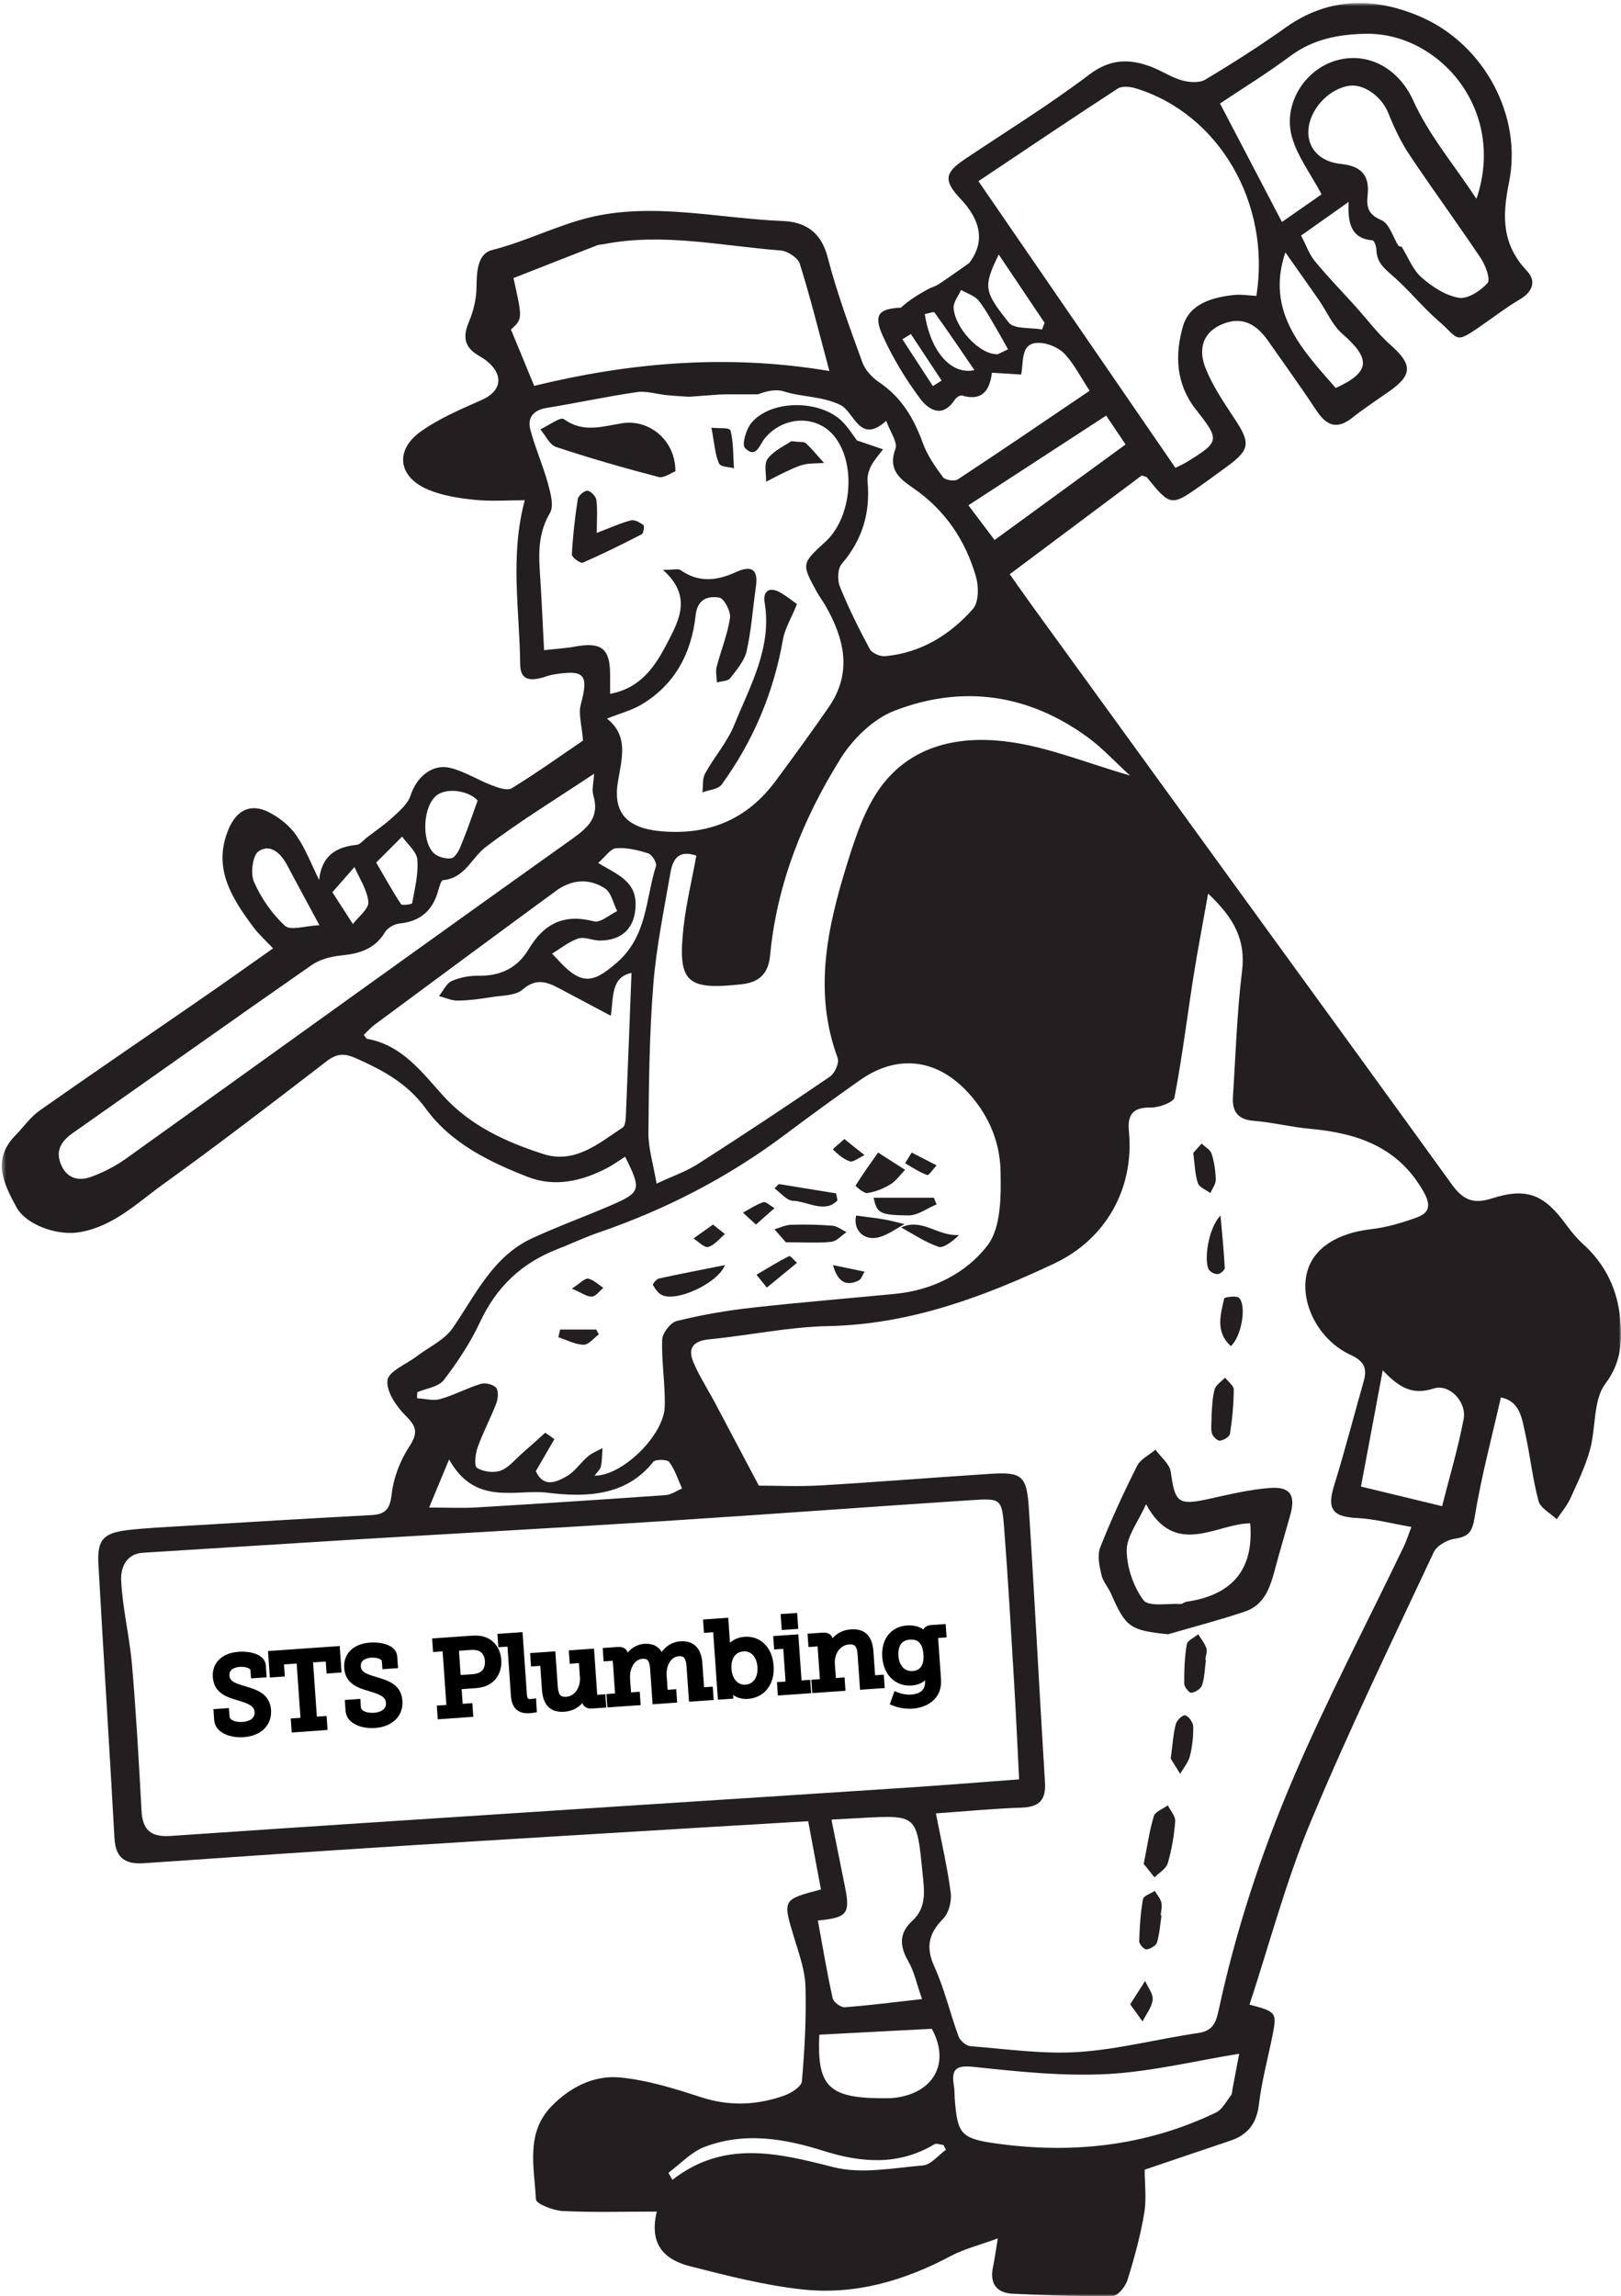 <?xml version="1.0" encoding="UTF-8"?> <svg xmlns="http://www.w3.org/2000/svg" xmlns:xlink="http://www.w3.org/1999/xlink" width="389px" height="551px" viewBox="0 0 389 551" version="1.1"><title>Group 35</title><defs><polygon id="path-1" points="0 0.727 388.563 0.727 388.563 551 0 551"></polygon></defs><g id="Page-1" stroke="none" stroke-width="1" fill="none" fill-rule="evenodd"><g id="Home" transform="translate(-960, -3178)"><g id="Group-35" transform="translate(960, 3178)"><g id="Group-64" transform="translate(194.5, 275.5) scale(-1, 1) translate(-194.5, -275.5) "><g id="Group-3"><mask id="mask-2" fill="white"><use xlink:href="#path-1"></use></mask><g id="Clip-2"></g><path d="M172.436,81.423 C171.763,80.999 171.09,80.579 170.417,80.155 C167.956,83.877 165.495,87.598 163.034,91.324 C163.734,91.766 164.433,92.212 165.132,92.653 C167.567,88.91 170.001,85.167 172.436,81.423 M155.154,88.827 C160.748,90.034 165.674,84.384 167.073,75.384 C166.273,75.236 164.949,74.715 164.739,74.999 C161.553,79.412 158.506,83.929 155.154,88.827 M309.241,214.114 C307.143,211.717 305.539,209.885 303.931,208.057 C302.738,210.847 300.85,213.58 300.605,216.453 C300.465,218.102 302.991,219.978 304.311,221.749 C305.767,219.497 307.222,217.24 309.241,214.114 M149.559,85.014 C154.065,85.158 159.918,78.476 160.158,73.862 C160.228,72.472 159,71.011 158.366,69.581 C156.915,70.434 155.044,70.959 154.096,72.196 C152.12,74.768 150.621,77.706 148.952,80.505 C148.305,81.594 147.723,82.722 147.111,83.833 C148.261,84.388 149.411,84.944 149.559,85.014 M298.721,206.99 C296.348,204.616 294.42,202.683 292.493,200.754 C291.212,202.6 289.005,204.371 288.847,206.308 C288.568,209.745 289.477,213.292 290.093,216.755 C290.141,217.004 292.51,217.354 292.768,216.969 C294.722,214.044 296.418,210.943 298.721,206.99 M138.331,77.461 C138.527,77.995 138.724,78.528 138.921,79.066 C141.657,78.568 145.617,79.044 146.919,77.405 C152.811,69.975 153.148,68.934 149.332,61.08 C145.516,66.761 141.928,72.109 138.331,77.461 M274.376,192.096 C275.718,195.8 276.592,198.437 277.632,201.008 C278.318,202.683 278.899,204.694 280.193,205.726 C280.98,206.356 283.331,205.866 284.442,205.097 C287.755,202.827 287.737,194.413 284.651,191.256 C282.199,188.746 276.5,189.712 274.376,192.096 M312.349,222.025 C315.736,222.173 319.286,223.385 320.601,222.173 C323.726,219.3 326.336,215.518 328.053,211.617 C328.945,209.605 328.377,205.215 326.921,204.266 C324.037,202.381 321.545,204.834 320.024,207.734 C317.843,211.884 315.592,215.994 312.349,222.025 M227.648,523.107 C227.962,522.543 228.277,521.978 228.592,521.414 C225.751,519.311 223.194,516.468 220.012,515.24 C210.484,511.562 200.85,513.162 191.427,516.141 C182.309,519.018 173.411,519.744 164.778,514.579 C164.262,514.269 163.318,514.676 162.575,514.75 C162.383,515.13 162.191,515.515 161.998,515.896 C163.834,517.203 165.587,519.477 167.519,519.643 C174.687,520.269 182.318,521.769 189.04,520.05 C202.476,516.617 215.3,513.517 227.648,523.107 M281.225,350.224 C274.983,361.515 265.258,357.291 257.622,358.213 C249.021,359.254 238.964,359.333 232.246,350.814 C231.726,350.154 228.893,350.189 228.404,350.849 C227.023,352.703 226.301,355.047 225.322,357.199 C226.638,357.75 227.927,358.694 229.278,358.791 C244.366,359.858 259.458,360.837 274.555,361.742 C277.92,361.944 281.308,361.773 286.028,361.773 C284.376,357.802 283.161,354.886 281.225,350.224 M245.454,207.078 C243.736,205.6 242.513,203.649 241.145,203.549 C238.601,203.356 235.9,203.999 233.421,204.795 C232.534,205.079 231.337,207.047 231.586,207.834 C234.121,215.863 233.627,224.854 241.245,231.247 C245.38,234.719 248.195,236.504 252.557,232.839 C253.986,231.641 255.205,230.189 256.525,228.851 C254.445,227.596 252.491,225.965 250.245,225.226 C248.754,224.731 246.844,225.694 245.118,225.707 C239.554,225.737 236.446,222.466 236.472,216.921 C236.507,211.254 241.158,209.754 245.454,207.078 M80.54,60.573 C77.734,64.557 75.059,68.313 72.428,72.113 C70.592,74.768 69.285,77.999 66.934,80.05 C59.932,86.146 60.146,89.299 68.45,93.112 C76.654,83.794 85.317,74.645 80.54,60.573 M118.889,106.664 C129.663,114.523 139.908,121.996 150.324,129.592 C152.466,126.754 154.419,124.156 156.605,121.257 C145.542,114.055 134.646,106.962 123.544,99.733 C121.901,102.182 120.576,104.154 118.889,106.664 M192.384,488.276 C183.302,487.795 174.612,487.34 165.403,486.854 C161.089,494.586 164.433,502.007 173.926,503.376 C175.124,503.546 176.356,503.524 177.576,503.52 C190.413,503.45 192.935,500.363 192.384,488.276 M57.174,328.844 C53.297,332.898 50.159,334.875 45.006,333.222 C41.137,331.98 36.998,336.427 37.763,340.525 C39.057,347.425 41.098,354.186 42.929,361.445 C49.91,359.753 56.204,358.231 62.401,356.731 C60.662,347.447 59.01,338.64 57.174,328.844 M52.611,59.248 C52.869,59.182 53.122,59.112 53.376,59.047 C54.726,56.886 55.609,53.624 57.528,52.815 C60.767,51.451 61.103,49.562 60.802,46.798 C60.286,42.053 62.375,39.836 67.174,39.351 C72.319,38.83 75.212,35.55 75.028,31.365 C74.81,26.402 70.269,21.369 65.308,20.595 C61.636,20.022 57.366,23.271 55.828,27.159 C54.446,30.648 52.79,34.116 50.714,37.23 C45.132,45.595 39.162,53.707 33.58,62.073 C32.466,63.748 31.277,67.089 32.037,67.941 C33.703,69.8 36.823,71.833 38.943,71.462 C42.151,70.906 45.381,68.777 47.916,66.533 C50.001,64.692 51.085,61.719 52.611,59.248 M192.734,460.879 C185.666,460.188 184.954,459.204 186.204,452.902 C187.248,447.672 188.306,442.446 189.473,436.657 C186.72,436.508 184.508,436.385 182.292,436.263 C168.944,435.537 168.992,435.541 167.637,449.277 C167.221,453.484 166.474,457.66 170.084,460.966 C173.354,463.962 173.1,467.093 170.985,470.744 C169.63,473.079 169.079,475.883 167.733,479.722 C174.403,480.465 180.343,481.248 186.304,481.686 C187.244,481.751 188.988,480.439 189.189,479.503 C190.531,473.447 191.549,467.325 192.734,460.879 M96.227,24.837 C91.135,21.426 85.051,17.691 79.347,13.44 C73.857,9.356 67.69,8.219 61.186,8.11 C43.76,7.817 27.418,26.284 34.682,47.716 C40.132,39.456 46.151,32.345 49.831,24.181 C53.201,16.694 60.22,12.557 67.677,14.337 C75.671,16.244 81.213,24.81 78.971,32.852 C77.668,37.518 74.495,41.668 71.855,46.632 C74.53,48.503 78.158,51.035 81.366,53.274 C86.379,43.684 91.144,34.567 96.227,24.837 M91.629,492.845 C92.079,495.233 92.647,498.246 93.22,501.264 C93.316,501.775 93.277,502.405 93.561,502.777 C94.697,504.237 95.659,506.205 97.184,506.944 C114.178,515.126 132.19,516.967 150.617,514.286 C158.633,513.123 159.232,511.715 159.879,503.699 C159.962,502.658 159.905,501.596 160.08,500.568 C160.849,496.138 159.262,495.57 154.913,496.038 C144.419,497.166 133.781,498.272 123.291,497.717 C112.731,497.153 102.285,494.568 91.629,492.845 M246.433,185.672 C246.538,187.81 247.019,189.467 246.612,190.858 C245.1,196.005 247.749,198.502 251.665,201.292 C287.457,226.778 323.075,252.5 358.806,278.074 C361.306,279.866 364.156,281.305 367.041,282.381 C370.122,283.531 372.994,282.818 374.384,279.399 C375.743,276.075 374.274,273.827 371.516,271.89 C352.399,258.469 333.364,244.922 314.189,231.58 C312.222,230.215 309.53,229.524 307.1,229.288 C302.698,228.851 299.005,227.727 296.566,223.638 C295.95,222.606 294.311,221.732 293.061,221.609 C288.069,221.106 285.154,218.452 283.838,213.738 C283.585,212.824 283.152,211.254 282.698,211.214 C277.448,210.768 275.857,205.871 272.453,203.277 C264.314,197.085 255.533,191.741 246.433,185.672 M189.971,89.032 C214.548,84.891 238.081,87.043 260.809,92.596 C262.837,87.668 264.585,83.426 266.382,79.075 C263.593,76.543 263.593,76.543 265.774,66.734 C259.113,64.115 252.399,61.474 245.681,58.859 C245.205,58.675 244.65,58.701 244.139,58.596 C229.881,55.802 215.807,59.025 201.681,60.105 C200.024,60.232 197.529,61.841 197.074,63.288 C194.565,71.234 192.576,79.346 189.971,89.032 M301.697,248.346 C300.845,247.537 300.063,246.618 299.119,245.919 C284.603,235.17 270.084,224.417 255.511,213.742 C251.818,211.04 247.596,210.716 243.824,213.2 C242.307,214.193 241.835,216.781 240.895,218.644 C242.762,219.528 244.921,221.509 246.455,221.106 C253.671,219.208 258.492,221.648 262.181,227.849 C264.756,232.183 268.807,234.234 274.009,234.147 C276.216,234.107 278.589,234.527 280.591,235.415 C281.889,235.988 282.645,237.785 283.646,239.036 C282.143,239.42 280.63,240.146 279.131,240.124 C276.395,240.085 273.65,239.709 270.94,239.272 C268.418,238.861 265.293,238.948 263.593,237.474 C260.538,234.824 258.029,235.476 255.122,237.015 C251.058,239.171 246.997,241.327 242.425,243.754 C241.73,239.263 242.438,234.531 237.456,233.478 C237.897,244.878 238.321,256.309 238.806,267.731 C238.846,268.724 238.968,270.18 239.597,270.596 C245.362,274.422 251.093,279.359 258.628,276.932 C267.579,274.059 276.181,270.123 282.667,262.934 C287.877,257.162 292.541,250.799 300.906,249.286 C301.164,249.238 301.343,248.779 301.697,248.346 M117.814,186.118 C128.103,183.109 136.823,179.558 145.875,178.168 C157.374,176.392 169.079,178.207 176.833,187.801 C181.212,193.22 183.629,200.562 185.749,207.401 C190.465,222.606 193.853,238.039 187.978,253.891 C187.554,255.036 188.665,257.56 189.814,258.347 C200.286,265.501 210.868,272.498 221.546,279.342 C224.356,281.143 227.613,282.245 231.433,284.034 C232.233,279.307 233.426,275.577 233.396,271.855 C233.295,260.013 233.159,248.14 232.228,236.342 C231.52,227.364 229.671,218.465 228.137,209.57 C227.617,206.566 226.433,203.745 221.891,205.342 C222.953,211.153 224.356,216.878 224.986,222.685 C226.406,235.756 224.221,237.662 210.995,236.193 C206.642,235.708 204.596,233.53 204.19,229.214 C202.564,212.058 196.261,196.421 187.27,182.011 C184.307,177.267 179.407,172.505 174.32,170.545 C157.982,164.253 142.142,166.535 127.863,177.009 C124.515,179.462 121.66,182.593 117.814,186.118 M87.494,71.007 C89.312,70.924 91.2,70.591 93.027,70.801 C98.22,71.4 103.557,72.909 105.126,78.327 C107.093,85.11 106.817,92.137 102.092,98.163 C96.201,105.68 96.231,105.965 104.3,110.932 C104.999,111.361 105.768,111.685 106.926,112.271 C122.696,89.325 138.326,66.577 154.201,43.479 C142.789,35.852 131.836,28.453 120.76,21.251 C119.729,20.582 117.792,20.787 116.459,21.198 C96.489,27.294 83.967,48.77 87.494,71.007 M255.957,345.357 L258.147,343.809 C259.996,345.462 261.827,347.137 263.698,348.763 C265.381,350.228 266.906,352.192 268.873,352.918 C270.525,353.53 273.034,353.184 274.533,352.249 C275.254,351.803 274.931,348.873 274.376,347.32 C273.091,343.73 271.268,340.337 269.904,336.773 C269.472,335.64 269.306,333.794 269.935,333.038 C270.604,332.225 272.522,331.765 273.606,332.093 C276.924,333.095 280.027,334.8 283.353,335.736 C285.062,336.217 287.064,335.64 288.93,335.539 C288.904,335.058 288.882,334.573 288.856,334.087 C286.697,333.165 283.769,332.828 282.518,331.201 C279.184,326.85 276.093,322.171 273.777,317.212 C269.869,308.838 263.825,303.118 255.323,299.799 C251.923,298.469 248.606,296.895 245.157,295.71 C229.134,290.196 214.264,282.521 200.684,272.34 C194.696,267.854 188.651,263.428 182.519,259.138 C173.948,253.143 164.8,253.987 157.496,261.347 C152.112,266.769 149.048,273.578 148.895,280.968 C148.768,287.025 148.733,294.569 152.024,298.867 C157.073,305.462 165.141,309.607 174.071,310.478 C185.644,311.606 197.24,312.542 208.796,313.845 C214.784,314.523 220.772,315.559 226.616,317.011 C228.115,317.383 230.047,319.923 230.095,321.519 C230.274,326.855 229.326,332.225 229.479,337.56 C229.68,344.478 239.742,354.234 246.306,354.112 C245.716,353.281 244.96,352.651 244.799,351.899 C244.493,350.469 244.523,348.969 244.414,347.5 C245.594,348.155 246.91,348.645 247.919,349.502 C249.637,350.959 250.935,353.014 252.819,354.147 C255.49,355.751 258.588,357.055 260.415,353.045 C258.829,350.307 257.391,347.832 255.957,345.357 M258.435,156.023 C258.794,149.153 259.06,142.925 259.476,136.711 C259.79,131.954 259.611,127.502 257.028,123.107 C256.023,121.401 256.888,118.292 257.518,115.992 C258.698,111.685 260.533,107.561 261.696,103.249 C262.518,100.201 261.036,98.404 257.732,97.87 C250.52,96.711 243.369,95.142 236.144,94.096 C233.858,93.764 231.415,94.591 229.038,94.822 C227.04,95.015 225.03,95.115 223.653,95.216 C220.475,94.984 218.246,94.809 216.017,94.665 C215.23,94.617 214.435,94.634 213.644,94.634 C211.467,94.63 209.295,94.63 207.118,94.63 C204.981,93.821 202.787,93.331 200.938,93.921 C196.506,95.334 191.851,95.015 187.336,97.179 C183.97,98.789 182.76,106.813 176.335,100.993 C175.386,103.651 173.529,106.148 174.119,107.718 C175.989,112.682 173.074,114.908 169.857,117.12 C162.199,122.381 157.309,129.666 154.782,138.426 C154.1,140.796 154.113,144.539 155.525,146.135 C161.054,152.393 168.03,156.683 176.61,157.47 C177.803,157.579 179.739,156.74 180.268,155.765 C182.899,150.889 185.365,145.903 187.449,140.778 C188.079,139.226 188,136.471 187.017,135.33 C182.025,129.54 180.111,123.015 180.81,115.507 C180.92,114.295 180.522,112.896 179.949,111.794 C179.211,110.36 178.061,109.135 177.091,107.823 C178.94,107.194 180.793,106.568 183.358,105.694 C184.005,104.828 185.133,103.052 186.527,101.517 C191.663,95.854 203.892,95.714 208.709,101.509 C209.955,103.013 211.017,106.699 210.239,107.491 C207.529,110.259 206.703,106.643 205.435,105.138 C200.828,99.663 192.791,99.51 188.634,104.88 C183.49,111.527 184.626,124.222 190.876,129.955 C196.689,135.286 196.698,135.29 192.913,142.169 C192.327,143.227 191.571,144.194 190.968,145.248 C186.348,153.268 184.39,161.436 190.159,169.754 C194.316,175.749 198.604,181.666 202.957,187.526 C209.758,196.67 218.945,200.448 230.231,199.49 C238.365,198.795 242.01,195.227 240.703,187.521 C239.746,181.872 238.133,176.571 243.352,172.443 C240.113,171.162 237.421,170.471 235.122,169.111 C227.036,164.314 223.054,156.749 222.07,147.67 C221.638,143.669 219.042,142.969 216.38,143.415 C215.221,143.608 213.587,146.743 213.818,148.291 C214.413,152.288 216.013,156.123 217.027,160.068 C217.324,161.218 216.996,162.525 216.957,163.763 C215.873,163.452 214.356,163.487 213.792,162.775 C212.214,160.759 210.357,158.59 209.819,156.206 C208.674,151.147 208.346,145.908 207.594,140.752 C206.965,136.467 208.853,135.666 212.354,137.276 C216.909,139.366 221.306,139.912 225.685,136.803 C226.223,136.418 227.267,136.751 229.92,136.751 C222.774,143.07 226.092,148.925 228.845,154.238 C231.651,159.652 235.047,165.114 242.591,166.505 C242.591,164.607 242.596,163.282 242.591,161.957 C242.574,155.638 244.654,154.002 250.992,155.161 C253.308,155.585 255.682,155.717 258.435,156.023 M144.437,427.001 C154.009,427.714 162.846,428.431 171.688,429.013 C194.827,430.543 217.966,432.008 241.101,433.517 C276.762,435.843 312.423,438.139 348.076,440.579 C352.783,440.903 354.794,439.162 355.043,434.509 C355.668,422.842 356.319,411.171 357.32,399.53 C357.906,392.743 359.593,386.035 359.925,379.243 C360.065,376.51 358.929,372.876 354.663,372.614 C337.608,371.573 320.562,370.453 303.503,369.421 C279.14,367.952 254.76,366.627 230.401,365.066 C205.523,363.474 180.666,361.624 155.792,359.989 C148.786,359.525 148.567,359.665 148.021,366.789 C147.059,379.291 146.355,391.816 145.604,404.336 C145.171,411.612 144.847,418.898 144.437,427.001 M99.081,214.437 C92.835,220.319 90.029,225.584 90.938,233.001 C92.162,242.984 92.468,253.086 93.124,263.14 C93.351,266.634 92.044,268.658 88.15,268.969 C83.652,269.323 79.22,270.464 74.727,270.871 C63.31,271.903 53.406,275.2 47.326,286.085 C45.513,289.325 46.05,291.079 48.974,292.146 C52.515,293.432 56.23,294.547 59.954,294.971 C68.127,295.907 73.866,299.536 75.356,305.383 C77.166,312.48 72.69,321.524 64.919,325.123 C61.68,326.627 60.845,328.311 61.746,331.464 C64.123,339.794 66.278,348.195 68.844,356.469 C70.601,362.136 69.25,363.99 63.328,364.288 C59.123,364.497 54.962,365.626 50.294,366.43 C51.147,368.621 51.549,369.924 52.134,371.14 C61.138,389.905 70.854,408.359 78.98,427.491 C86.489,445.175 92.503,463.52 96.55,482.394 C97.197,485.407 97.966,487.37 101.498,487.882 C111.074,489.268 120.55,491.792 130.166,492.426 C138.75,492.99 147.474,491.708 156.115,491.031 C157.147,490.952 158.585,489.727 158.961,488.713 C160.997,483.172 162.331,477.339 164.756,471.986 C166.885,467.281 166.172,464.001 162.658,460.433 C161.295,459.051 160.587,456.195 160.853,454.179 C161.662,448.018 163.091,441.935 164.407,435.17 C157.326,434.671 150.599,434.015 143.86,433.788 C139.629,433.644 137.968,431.999 138.234,427.696 C139.594,405.757 140.7,383.8 142.107,361.865 C142.605,354.085 143.807,353.198 151.43,353.687 C164.997,354.562 178.551,355.664 192.122,356.464 C197.432,356.77 202.773,356.512 206.899,356.512 C210.558,349.599 213.993,343.078 217.455,336.571 C219.199,333.287 221.275,330.139 222.669,326.715 C224.046,323.321 222.425,321.751 218.731,321.393 C209.225,320.47 199.771,318.423 190.264,318.231 C170.788,317.837 153.231,311.326 135.992,303.205 C123.728,297.433 116.761,285.32 118.089,271.492 C118.465,267.556 117.193,265.689 112.862,265.781 C110.9,265.82 107.385,264.543 107.158,263.363 C105.309,253.808 104.138,244.126 102.621,234.501 C101.62,228.147 100.392,221.823 99.081,214.437 M238.99,277.575 C235.056,285.398 235.222,286.129 242.097,289.12 C248.448,291.884 254.983,294.232 261.268,297.131 C270.739,301.504 274.843,310.692 280.364,318.699 C282.339,321.568 286.046,323.238 288.961,325.455 C291.461,327.362 295.744,329.05 296.015,331.236 C296.352,333.908 293.861,337.542 291.614,339.777 C288.965,342.409 288.677,343.901 290.784,347.137 C292.969,350.491 294.569,354.636 295.01,358.594 C295.421,362.21 296.549,363.409 299.914,363.588 C314.889,364.388 329.863,365.293 344.828,366.19 C349.357,366.461 353.898,366.666 358.395,367.187 C364.173,367.856 365.712,369.548 365.389,375.286 C364.165,397.243 362.731,419.186 361.529,441.143 C361.258,446.002 358.828,447.427 354.387,447.117 C333.696,445.678 312.996,444.261 292.292,442.945 C268.112,441.406 243.92,439.976 219.736,438.506 C211.747,438.021 203.757,437.557 195.055,437.041 C193.993,442.722 192.987,448.088 191.991,453.427 C201.27,455.854 201.2,455.828 198.425,465.007 C197.271,468.833 195.824,472.756 195.71,476.67 C195.483,484.261 195.911,491.892 196.567,499.462 C196.681,500.743 199.133,502.291 200.798,502.882 C207.341,505.199 213.915,505.497 220.716,503.288 C227.088,501.224 233.64,499.156 240.249,498.535 C246.429,497.953 252.155,500.839 256.617,505.409 C262.964,511.916 260.756,520.142 260.394,527.799 C260.345,528.87 256.25,530.475 253.964,530.589 C246.695,530.948 239.392,530.725 231.385,530.725 C233.395,538.976 229.151,542.383 223.334,543.861 C214.465,546.118 205.505,548.422 196.445,549.406 C183.852,550.779 172.003,547.333 160.827,541.377 C157.671,539.698 154.092,538.823 149.546,537.153 C150.053,540.201 150.307,542.138 150.709,544.045 C151.535,547.976 149.852,550.246 146.001,550.434 C137.99,550.823 129.961,551.103 121.945,550.967 C120.712,550.945 118.902,548.676 118.422,547.119 C116.791,541.88 115.332,536.549 114.418,531.153 C113.828,527.681 114.304,524.029 114.304,520.671 C107.482,518.362 100.65,516.018 93.801,513.731 C89.548,512.314 87.433,509.577 86.886,504.967 C86.231,499.457 84.753,494.044 83.656,488.586 C82.529,482.949 82.66,482.766 89.15,481.056 C84.338,466.432 80.413,451.485 74.535,437.352 C65.408,415.417 55.015,394.011 44.936,372.487 C44.201,370.926 41.749,369.526 39.922,369.264 C36.561,368.779 35.687,367.602 35.114,364.073 C33.567,354.501 31.032,345.081 28.829,335.347 C24.244,336.252 23.803,340.337 23.007,343.866 C21.788,349.279 21.237,354.855 19.79,360.199 C19.323,361.926 16.936,363.129 15.428,364.576 C14.336,362.945 12.998,361.428 12.194,359.665 C10.433,355.813 8.558,351.943 7.439,347.884 C5.979,342.615 6.722,336.016 3.758,332.063 C-0.123,326.894 -0.289,321.826 0.192,316.49 C0.813,309.612 3.684,303.455 8.99,298.653 C10.516,297.275 11.875,295.662 13.086,293.996 C18.326,286.767 22.479,284.834 31.045,287.607 C35.774,289.142 38.152,287.624 40.665,284.143 C56.898,261.662 73.223,239.246 89.509,216.803 C106.808,192.957 124.104,169.107 141.395,145.256 C143.025,143.009 144.616,140.721 146.688,137.796 C135.975,129.785 125.424,121.891 115.012,114.107 C114.379,114.335 113.946,114.352 113.762,114.575 C108.076,121.555 107.941,121.576 100.458,116.246 C98.469,114.829 96.493,113.39 94.527,111.947 C88.989,107.88 88.866,106.323 92.778,100.415 C95.335,96.55 97.993,92.627 99.693,88.359 C101.476,83.903 100.519,79.63 95.335,77.654 C90.632,75.861 87.324,78.03 84.701,81.778 C80.807,87.349 76.816,92.863 73.07,98.539 C70.675,102.165 68.175,103.166 64.512,100.267 C61.645,97.997 58.564,95.994 55.574,93.882 C49.962,89.92 50.063,87.419 55.307,82.779 C58.441,80.002 60.985,76.556 63.809,73.425 C67.039,69.848 70.417,66.389 73.468,62.668 C74.832,61.006 75.562,58.828 76.768,56.528 C73.167,53.978 69.687,51.516 65.369,48.46 C65.588,53.537 64.823,57.232 59.639,57.674 C59.25,57.709 58.717,59.103 58.699,59.878 C58.625,63.162 56.654,64.535 54.28,66.647 C50.67,69.865 47.641,73.674 43.83,76.98 C38.878,81.283 39.97,82.56 34.188,78.612 C30.875,76.351 27.702,73.862 24.257,71.833 C21.141,69.997 20.302,67.421 22.557,65.029 C28.532,58.688 28.576,52.129 26.871,43.754 C23.624,27.788 32.846,10.799 47.746,4.178 C58.664,-0.671 69.967,-0.881 80.466,6.597 C86.707,11.048 93.193,15.185 99.776,19.112 C101.209,19.965 103.662,19.773 105.419,19.27 C108.059,18.504 110.427,16.851 113.032,15.911 C118.181,14.053 122.688,14.171 127.618,17.91 C137.185,25.169 147.47,31.492 157.457,38.196 C162.173,41.362 162.737,43.238 158.528,47.681 C153.698,52.776 152.488,57.958 156.421,63.131 C158.838,64.819 161.229,66.542 163.681,68.169 C164.507,68.72 165.53,68.965 166.409,69.454 C168.638,70.696 170.84,72 172.799,73.832 C178.065,74.072 179.46,75.459 177.178,80.544 C174.805,85.827 171.728,90.9 168.275,95.553 C166.186,98.373 162.838,100.498 159.826,95.859 C159.507,95.365 158.589,94.792 158.139,94.918 C153.414,96.313 151.504,93.838 150.958,89.443 C148.536,89.597 146.377,89.728 143.938,89.881 C143.274,86.365 144.236,81.738 138.916,82.333 C136.963,82.556 134.681,83.627 133.378,85.062 C131.189,87.48 129.659,90.497 127.522,93.773 C138.121,100.945 148.576,108.086 159.149,115.043 C159.931,115.559 162.164,115.231 162.693,114.527 C164.586,111.973 166.483,109.253 167.554,106.297 C169.704,100.389 172.667,95.33 178.026,91.739 C179.713,90.615 181.383,88.801 182.06,86.942 C185.089,78.603 188.179,70.246 190.4,61.675 C191.965,55.653 195.789,53.252 201.139,53.038 C216.69,52.408 232.46,48.455 247.718,52.233 C255.437,54.144 262.898,57.975 270.897,59.996 C274.45,60.892 274.603,65.261 274.647,68.943 C274.682,71.698 275.355,74.606 276.439,77.147 C277.92,80.606 277.702,83.173 274.367,85.189 C273.475,85.731 272.562,86.273 271.784,86.96 C268.047,90.283 268.842,93.943 273.309,95.937 C278.344,98.185 283.55,100.363 287.999,103.533 C294.385,108.09 293.45,114.545 286.159,117.544 C282.711,118.961 278.83,119.569 275.084,119.95 C271.159,120.348 267.164,120.041 263.068,120.041 C266.683,133.515 264.292,146.494 264.17,159.425 C264.135,163.006 262.094,163.404 259.283,162.726 C258.274,162.486 257.303,162.057 256.285,161.887 C248.654,160.601 247.692,161.848 249.628,169.08 C250.236,171.341 249.379,173.987 249.091,177.717 C254.1,181.124 260.013,185.348 266.185,189.157 C267.26,189.822 269.507,189.013 271.045,188.427 C274.402,187.154 277.527,185.09 280.967,184.272 C285.364,183.232 289.079,186.551 290.482,190.906 C291.107,192.861 293.03,194.518 294.639,196.014 C296.623,197.851 298.883,199.381 301.029,201.034 C301.815,201.642 302.576,202.661 303.424,202.744 C308.525,203.256 311.82,205.49 312.415,211.171 C314.215,207.559 315.653,203.693 317.931,200.413 C319.517,198.122 322.022,196.149 324.539,194.877 C328.831,192.708 332.223,194.409 334.133,198.939 C338.054,208.228 333.438,215.399 328.281,222.383 C326.974,224.154 325.291,225.645 323.477,227.587 C329.247,231.65 334.609,235.476 340.025,239.219 C353.181,248.315 366.411,257.306 379.493,266.507 C381.713,268.068 383.339,270.469 385.28,272.441 C391.001,278.235 388.13,284.016 385.092,289.636 C382.776,293.926 375.323,296.589 369.978,295.706 C361.805,294.354 356.092,288.678 349.829,284.17 C336.55,274.623 323.578,264.635 310.61,254.665 C308.175,252.793 306.357,252.71 303.581,253.952 C297.099,256.847 291.229,259.96 286.789,266.078 C280.792,274.326 271.618,278.817 262.325,282.438 C255.835,284.965 249.305,283.435 243.221,280.251 C241.866,279.543 240.624,278.62 238.99,277.575" id="Fill-1" fill="#231F20" mask="url(#mask-2)"></path></g><path d="M113.976,360.967 C106.945,374.008 96.994,365.566 88.985,365.562 C88.025,377.022 93.671,382.833 104.287,384.381 C104.776,384.449 105.239,384.939 105.697,384.914 C108.771,384.742 113.368,385.631 114.585,384.007 C117.012,380.761 118.598,376.123 118.615,372.052 C118.628,368.67 115.897,365.269 113.976,360.967 M108.681,392.182 C102.542,390.39 96.33,388.782 90.272,386.74 C85.255,385.051 84.046,380.387 82.837,375.857 C81.74,371.752 80.522,367.681 79.373,363.593 C78.057,358.921 79.3,356.737 84.055,357.064 C89.097,357.407 94.1,358.65 99.065,359.737 C106.225,361.306 107.061,360.571 108.038,353.251 C108.291,351.334 110.435,349.67 111.708,347.886 C113.217,349.167 115.31,350.152 116.129,351.781 C119.34,358.181 122.358,364.702 124.986,371.36 C125.728,373.235 125.162,375.801 124.686,377.933 C124.33,379.536 123.044,380.907 122.367,382.463 C118.851,390.536 117.809,391.245 108.681,392.182" id="Fill-4" fill="#231F20"></path><path d="M114.539,447.285 C113.887,448.098 112.913,449.313 111.942,450.524 C110.843,449.403 109.152,448.446 108.763,447.127 C107.812,443.866 107.239,440.455 106.98,437.068 C106.888,435.844 108.121,434.516 108.75,433.237 C109.909,434.082 111.762,434.723 112.099,435.812 C113.153,439.222 113.638,442.8 114.539,447.285" id="Fill-6" fill="#231F20"></path><path d="M98.241,339.21 C98.241,341.683 98.491,342.952 98.157,344.012 C97.915,344.773 96.848,345.786 96.237,345.723 C95.356,345.633 93.94,344.773 93.828,344.05 C93.293,340.56 92.948,337.001 92.928,333.469 C92.92,332.515 94.281,331.558 95.019,330.6 C95.892,331.545 97.253,332.345 97.542,333.46 C98.126,335.716 98.129,338.142 98.241,339.21" id="Fill-8" fill="#231F20"></path><path d="M108.056,422.031 C107.562,422.828 106.674,424.249 105.785,425.675 C104.981,424.262 103.847,422.966 103.452,421.411 C102.875,419.142 102.608,416.678 102.659,414.31 C102.681,413.341 103.785,411.812 104.568,411.64 C105.226,411.502 106.582,412.798 106.838,413.754 C107.438,416.015 107.569,418.452 108.056,422.031" id="Fill-10" fill="#231F20"></path><path d="M110.457,459.607 C110.383,458.586 110.068,457.497 110.301,456.563 C110.559,455.556 111.329,454.69 111.877,453.765 C112.864,454.419 114.563,454.931 114.714,455.749 C115.304,459.073 115.525,462.487 115.619,465.879 C115.64,466.547 114.428,467.864 113.883,467.808 C112.962,467.709 111.595,466.938 111.349,466.133 C110.715,464.058 110.596,461.815 110.269,459.637 C110.334,459.628 110.395,459.615 110.457,459.607" id="Fill-12" fill="#231F20"></path><path d="M99.773,398.294 C99.658,397.371 99.235,396.31 99.494,395.552 C99.913,394.326 100.781,393.294 101.455,392.182 C102.417,392.988 104.041,393.643 104.21,394.623 C104.736,397.71 104.835,400.924 104.81,404.086 C104.802,404.854 103.606,406.296 103.079,406.225 C102.142,406.098 100.805,405.264 100.513,404.349 C99.909,402.469 99.876,400.349 99.609,398.322 C99.662,398.313 99.72,398.304 99.773,398.294" id="Fill-14" fill="#231F20"></path><path d="M102.653,276.683 C102.226,279.78 102.223,281.994 101.525,283.937 C101.155,284.971 99.577,285.532 98.541,286.304 C98.083,285.237 97.227,284.153 97.25,283.094 C97.294,281.005 97.609,278.854 98.243,276.878 C98.557,275.89 99.816,275.229 100.645,274.42 C101.474,275.35 102.298,276.28 102.653,276.683" id="Fill-16" fill="#231F20"></path><path d="M96.107,291.706 C99.184,294.78 100.214,303.224 98.763,304.863 C98.288,305.4 97.325,305.838 96.67,305.736 C96.057,305.642 95.064,304.748 95.089,304.254 C95.277,300.443 95.673,296.645 96.107,291.706" id="Fill-18" fill="#231F20"></path><path d="M93.636,323.037 C91.109,320.833 89.745,313.305 91.684,311.433 C92.262,310.876 95.147,311.269 95.216,311.584 C96.116,315.501 97.379,319.59 93.636,323.037" id="Fill-20" fill="#231F20"></path><path d="M117.781,480.979 C116.497,482.758 115.656,483.925 114.816,485.096 C113.954,483.365 112.59,481.699 112.39,479.88 C112.237,478.48 113.54,476.882 114.198,475.373 C115.282,477.067 116.366,478.765 117.781,480.979" id="Fill-22" fill="#231F20"></path><path d="M226.917,113.098 C226.883,105.639 233.215,100.56 239.661,101.562 C244.42,102.304 249.013,103.972 253.673,100.585 C254.524,99.967 257.394,102.146 259.333,103.038 C258.092,104.488 257.114,106.748 255.561,107.26 C247.452,109.951 239.228,112.314 230.957,114.467 C229.668,114.804 227.946,113.474 226.917,113.098" id="Fill-24" fill="#231F20"></path><path d="M197.742,144.968 C198.872,144.183 200.322,142.954 201.968,142.077 C204.534,140.703 205.936,142.077 205.522,144.494 C203.671,155.38 208.974,164.538 212.8,173.971 C214.477,178.109 217.609,181.65 219.793,185.616 C220.482,186.871 220.246,188.626 220.433,190.149 C218.867,189.552 216.648,189.407 215.829,188.28 C208.2,177.793 203.325,166.135 201.091,153.371 C200.647,150.835 199.174,148.474 197.742,144.968" id="Fill-26" fill="#231F20"></path><path d="M245.789,127.88 C245.789,124.409 245.576,122.154 245.889,119.979 C246.018,119.094 247.252,117.803 248.037,117.764 C248.804,117.724 250.213,118.932 250.343,119.764 C251.035,124.172 251.531,128.628 251.769,133.085 C251.802,133.719 249.73,135.265 249.167,135.024 C244.35,132.945 239.633,130.598 234.958,128.182 C234.558,127.972 234.332,126.19 234.591,126.002 C235.454,125.38 236.693,124.649 237.577,124.873 C240.029,125.499 242.373,126.584 245.789,127.88" id="Fill-28" fill="#231F20"></path><path d="M199.109,105.878 C200.585,106.906 203.258,108.096 204.744,110.034 C205.748,111.346 205.082,113.708 205.164,115.602 C203.553,114.784 201.965,113.918 200.315,113.161 C198.935,112.518 197.536,111.805 196.05,111.473 C194.51,111.132 192.86,111.21 191.258,111.101 C192.691,109.505 194.047,107.842 195.606,106.355 C196.021,105.966 197.073,106.128 199.109,105.878" id="Fill-30" fill="#231F20"></path><path d="M218.272,102.637 C217.556,106.38 217.409,109.086 216.482,111.154 C216.025,112.167 214.119,111.996 212.869,112.361 C213.077,109.318 212.961,106.12 213.694,103.328 C213.909,102.514 216.542,102.85 218.272,102.637" id="Fill-32" fill="#231F20"></path><path d="M200.415,298.112 C195.79,298.112 192.61,298.343 189.499,298.001 C188.211,297.857 187.067,296.486 185.856,295.675 C186.986,295.14 188.087,294.238 189.256,294.139 C192.547,293.867 195.867,293.814 199.17,293.913 C200.505,293.954 201.822,294.621 203.144,295 C202.026,296.272 200.913,297.548 200.415,298.112" id="Fill-34" fill="#231F20"></path><path d="M215.031,303.59 C220.501,304.683 225.707,305.671 230.878,306.809 C231.477,306.942 232.433,308.138 232.308,308.358 C231.794,309.285 231.087,310.323 230.162,310.776 C226.658,312.503 216.761,307.984 215.031,303.59" id="Fill-36" fill="#231F20"></path><path d="M188.366,286.379 C192.944,285.634 197.522,284.888 202.101,284.143 L203.144,285.18 C201.667,286.229 200.225,288.118 198.712,288.161 C195.218,288.267 191.06,291.292 188.017,288.051 C188.132,287.495 188.251,286.935 188.366,286.379" id="Fill-38" fill="#231F20"></path><path d="M172.787,294.54 C169.801,296.162 167.015,298.105 163.719,299.22 C162.649,299.585 160.252,297.808 158.842,296.36 C164.054,296.758 167.764,292.096 172.889,294.62 L172.787,294.54 Z" id="Fill-40" fill="#231F20"></path><path d="M178.285,276.58 C180.147,279.223 182.005,281.826 183.694,284.527 C183.736,284.59 181.743,286.424 180.877,286.298 C178.958,286.019 177.007,285.246 175.355,284.239 C173.961,283.39 172.973,281.924 171.808,280.729 C173.24,279.817 174.667,278.9 178.285,276.58" id="Fill-42" fill="#231F20"></path><path d="M164.901,287.425 L179.372,287.425 C178.525,291.086 178.013,291.604 170.986,291.665 C168.748,291.686 166.492,289.949 164.244,289.02 C164.462,288.488 164.684,287.957 164.901,287.425" id="Fill-44" fill="#231F20"></path><path d="M171.881,293.766 C173.526,293.381 175.158,292.92 176.824,292.632 C179.053,292.256 181.3,292.01 183.555,291.706 C184.34,295.094 181.714,297.882 178.085,296.913 C175.869,296.317 173.91,294.811 171.812,293.69 C171.79,293.673 171.881,293.766 171.881,293.766" id="Fill-46" fill="#231F20"></path><path d="M204.985,308.992 C202.3,306.789 200.021,304.921 197.742,303.049 C198.395,302.481 199.33,301.278 199.661,301.445 C202.325,302.785 204.877,304.384 207.467,305.899 C206.83,306.692 206.193,307.485 204.985,308.992" id="Fill-48" fill="#231F20"></path><path d="M217.897,293.867 C219.756,295.186 221.173,296.192 222.594,297.202 C221.394,297.944 219.941,299.497 219.051,299.24 C217.527,298.807 216.35,297.243 215.031,296.147 C215.818,295.521 216.606,294.895 217.897,293.867" id="Fill-50" fill="#231F20"></path><path d="M255.011,320.904 C252.993,321.557 250.984,322.655 248.953,322.702 C247.749,322.728 246.507,321.103 245.286,320.217 C245.5,319.828 245.718,319.439 245.932,319.05 L254.583,319.05 C254.726,319.668 254.868,320.286 255.011,320.904" id="Fill-52" fill="#231F20"></path><path d="M171.808,279.153 C170.057,280.141 168.372,281.304 166.497,281.974 C166.094,282.117 165.013,280.48 164.244,279.659 C166.238,278.636 168.228,277.608 170.222,276.58 C170.752,277.437 171.282,278.297 171.808,279.153" id="Fill-54" fill="#231F20"></path><path d="M186.374,273.339 C187.785,274.635 189.245,275.722 189.085,275.877 C187.945,276.971 186.645,278.162 185.026,278.71 C184.317,278.951 182.726,277.752 181.533,277.205 C182.959,276.064 184.385,274.927 186.374,273.339" id="Fill-56" fill="#231F20"></path><path d="M207.592,293.867 C205.705,292.196 204.429,291.062 203.144,289.924 C204.047,289.41 205.25,288.304 205.796,288.484 C207.564,289.068 209.086,290.125 210.708,290.999 C209.911,291.73 209.114,292.464 207.592,293.867" id="Fill-58" fill="#231F20"></path><path d="M189.097,303.59 C187.998,307.612 185.94,308.805 182.916,307.26 C182.258,306.92 181.983,305.876 181.533,305.16 L189.097,303.59 Z" id="Fill-60" fill="#231F20"></path><path d="M251.769,309.232 C249.384,310.25 248.142,311.218 246.962,311.149 C246.005,311.093 245.122,309.8 244.206,309.054 C245.415,308.271 246.546,307.104 247.861,306.844 C248.663,306.69 249.742,307.931 251.769,309.232" id="Fill-62" fill="#231F20"></path></g><g id="sts-plumbing" transform="translate(139.255, 402.738) rotate(-4) translate(-139.255, -402.738) translate(50.755, 389.738)" fill="#000000"><path d="M45.541,15.415 C45.541,11.475 42.422,10.306 39.674,9.274 L39.519,9.215 C37.37,8.399 36.154,7.869 36.154,6.468 C36.154,4.71 38.146,4.573 38.757,4.573 C40.178,4.573 41.281,5.11 41.281,5.573 L41.281,7.521 L45.041,7.521 L45.041,4.678 C45.041,2.111 41.784,0.941 38.757,0.941 C34.747,0.941 32.157,3.163 32.157,6.599 C32.157,10.455 35.26,11.625 37.519,12.476 L37.919,12.631 C40.183,13.508 41.57,14.122 41.57,15.626 C41.57,17.653 39.256,17.81 38.546,17.81 C36.836,17.81 35.497,17.14 35.497,16.285 L35.497,14.258 L31.762,14.258 L31.762,16.863 C31.762,19.886 35.175,21.469 38.546,21.469 C42.73,21.469 45.541,19.036 45.541,15.415 Z M27.135,21.153 L27.135,17.784 L24.795,17.784 L24.795,4.731 L27.844,4.731 L27.844,7.626 L31.447,7.626 L31.447,1.257 L14.198,1.257 L14.198,7.626 L17.801,7.626 L17.801,4.731 L20.851,4.731 L20.851,17.784 L18.51,17.784 L18.51,21.153 L27.135,21.153 Z M6.941,21.469 C3.57,21.469 0.157,19.886 0.157,16.863 L0.157,14.258 L3.892,14.258 L3.892,16.285 C3.892,17.14 5.231,17.81 6.941,17.81 C7.651,17.81 9.965,17.653 9.965,15.626 C9.965,14.122 8.578,13.508 6.314,12.631 L5.914,12.476 C3.655,11.625 0.552,10.455 0.552,6.599 C0.552,3.163 3.142,0.941 7.152,0.941 C10.179,0.941 13.437,2.111 13.437,4.678 L13.437,7.521 L9.676,7.521 L9.676,5.573 C9.676,5.11 8.574,4.573 7.152,4.573 C6.541,4.573 4.549,4.71 4.549,6.468 C4.549,7.869 5.765,8.399 7.914,9.215 L8.069,9.274 C10.817,10.306 13.936,11.475 13.936,15.415 C13.936,19.036 11.125,21.469 6.941,21.469 L6.941,21.469 Z" id="Fill-1"></path><path d="M167.96,9.274 C165.318,9.274 165.032,11.829 165.032,12.928 C165.032,15.339 166.244,16.838 168.196,16.838 C170.086,16.838 171.045,15.548 171.045,13.005 C171.045,9.698 169.396,9.274 167.96,9.274 Z M167.516,25.841 C165.915,25.841 164.205,25.432 162.701,24.692 L162.149,24.421 L163.512,21.316 L164.139,21.647 C164.154,21.655 165.676,22.445 167.463,22.445 C169.074,22.445 170.993,21.914 170.993,19.384 L170.993,19.267 C170.113,19.944 169.01,20.284 167.698,20.284 C163.835,20.284 161.137,17.28 161.137,12.979 C161.137,8.701 163.732,5.828 167.595,5.828 C168.874,5.828 170.386,6.173 171.466,7.065 C171.796,6.464 172.462,6.136 173.398,6.136 L176.875,6.136 L176.875,9.352 L174.836,9.352 L174.836,19.255 C174.836,24.116 170.892,25.841 167.516,25.841 Z M161.216,20.439 L161.216,17.223 L159.124,17.223 L159.124,11.461 C159.124,7.723 157.426,5.828 154.079,5.828 C151.969,5.828 150.489,6.706 149.546,7.636 C149.325,6.675 148.528,6.136 147.282,6.136 L143.648,6.136 L143.648,9.352 L145.844,9.354 L145.844,17.223 L143.778,17.223 L143.778,20.439 L151.778,20.439 L151.778,17.223 L149.687,17.223 L149.687,13.75 C149.687,11.613 151.095,9.404 153.451,9.404 C154.836,9.404 155.281,10.04 155.281,12.027 L155.281,20.439 L161.216,20.439 Z M137.531,4.824 L141.505,4.824 L141.505,0.992 L137.531,0.992 L137.531,4.824 Z M135.517,20.439 L135.517,17.223 L137.583,17.223 L137.583,9.352 L135.387,9.352 L135.387,6.136 L141.427,6.136 L141.427,17.223 L143.517,17.223 L143.517,20.439 L135.517,20.439 Z M128.015,9.3 C126.035,9.3 124.852,10.809 124.852,13.339 C124.852,15.311 125.814,17.301 127.963,17.301 C129.839,17.301 131.1,15.698 131.1,13.313 C131.1,10.876 129.889,9.3 128.015,9.3 Z M128.303,20.747 C126.696,20.747 125.56,20.173 124.8,19.551 L124.8,20.439 L121.087,20.439 L121.087,4.207 L118.865,4.207 L118.865,0.992 L124.931,0.992 L124.931,7.004 C125.706,6.397 126.869,5.828 128.511,5.828 C132.389,5.828 134.995,8.826 134.995,13.287 C134.995,17.68 132.243,20.747 128.303,20.747 Z M120.067,20.439 L120.067,17.223 L117.977,17.223 L117.977,11.461 C117.977,6.805 115.275,5.828 113.009,5.828 C111.039,5.828 109.419,6.858 108.425,8.08 C107.696,6.584 106.333,5.828 104.356,5.828 C102.745,5.828 101.288,6.608 100.267,7.63 C100.043,6.673 99.246,6.136 98.003,6.136 L94.37,6.136 L94.37,9.352 L96.566,9.354 L96.566,17.223 L94.5,17.223 L94.5,20.439 L102.5,20.439 L102.5,17.223 L100.409,17.223 L100.409,13.905 C100.409,11.68 101.651,9.378 103.728,9.378 C104.975,9.378 105.375,10.014 105.375,12.001 L105.375,20.439 L111.284,20.439 L111.284,17.223 L109.219,17.223 L109.219,13.802 C109.219,11.656 110.355,9.378 112.461,9.378 C113.57,9.378 114.134,9.783 114.134,12.001 L114.134,20.439 L120.067,20.439 Z M88.584,18.969 C88.815,19.911 89.609,20.439 90.84,20.439 L94.24,20.439 L94.24,17.248 L92.279,17.247 L92.279,6.136 L86.213,6.136 L86.213,9.352 L88.435,9.352 L88.435,12.773 C88.435,14.948 87.077,17.197 84.802,17.197 C83.417,17.197 82.972,16.566 82.972,14.599 L82.972,6.136 L76.907,6.136 L76.907,9.352 L79.129,9.352 L79.129,15.114 C79.129,18.852 80.809,20.747 84.123,20.747 C86.204,20.747 87.66,19.883 88.584,18.969 Z M76.945,20.461 L77.527,20.405 L77.569,17.059 L76.848,17.123 C76.835,17.124 76.575,17.146 76.201,17.146 C75.778,17.146 75.444,17.146 75.444,15.937 L75.444,0.992 L69.404,0.992 L69.404,4.207 L71.599,4.207 L71.599,16.091 C71.599,18.985 73.037,20.516 75.756,20.516 C76.393,20.516 76.945,20.461 76.945,20.461 Z M62.685,10.226 C63.395,10.226 63.972,10.127 64.503,9.914 C65.431,9.508 65.953,8.566 65.953,7.268 C65.953,6.425 65.728,5.304 64.656,4.751 C64.21,4.511 63.54,4.387 62.711,4.387 L59.915,4.387 L59.915,10.226 L62.685,10.226 Z M53.692,20.439 L53.692,17.146 L55.993,17.146 L55.993,4.258 L53.692,4.258 L53.692,0.992 L62.947,0.992 C64.044,0.992 65.31,1.057 66.381,1.538 C68.546,2.442 69.901,4.641 69.901,7.268 C69.901,10.063 68.363,12.391 65.983,13.2 C64.947,13.572 63.893,13.622 62.999,13.622 L59.915,13.622 L59.915,17.146 L62.241,17.146 L62.241,20.439 L53.692,20.439 L53.692,20.439 Z" id="Fill-2"></path></g></g></g></g></svg> 